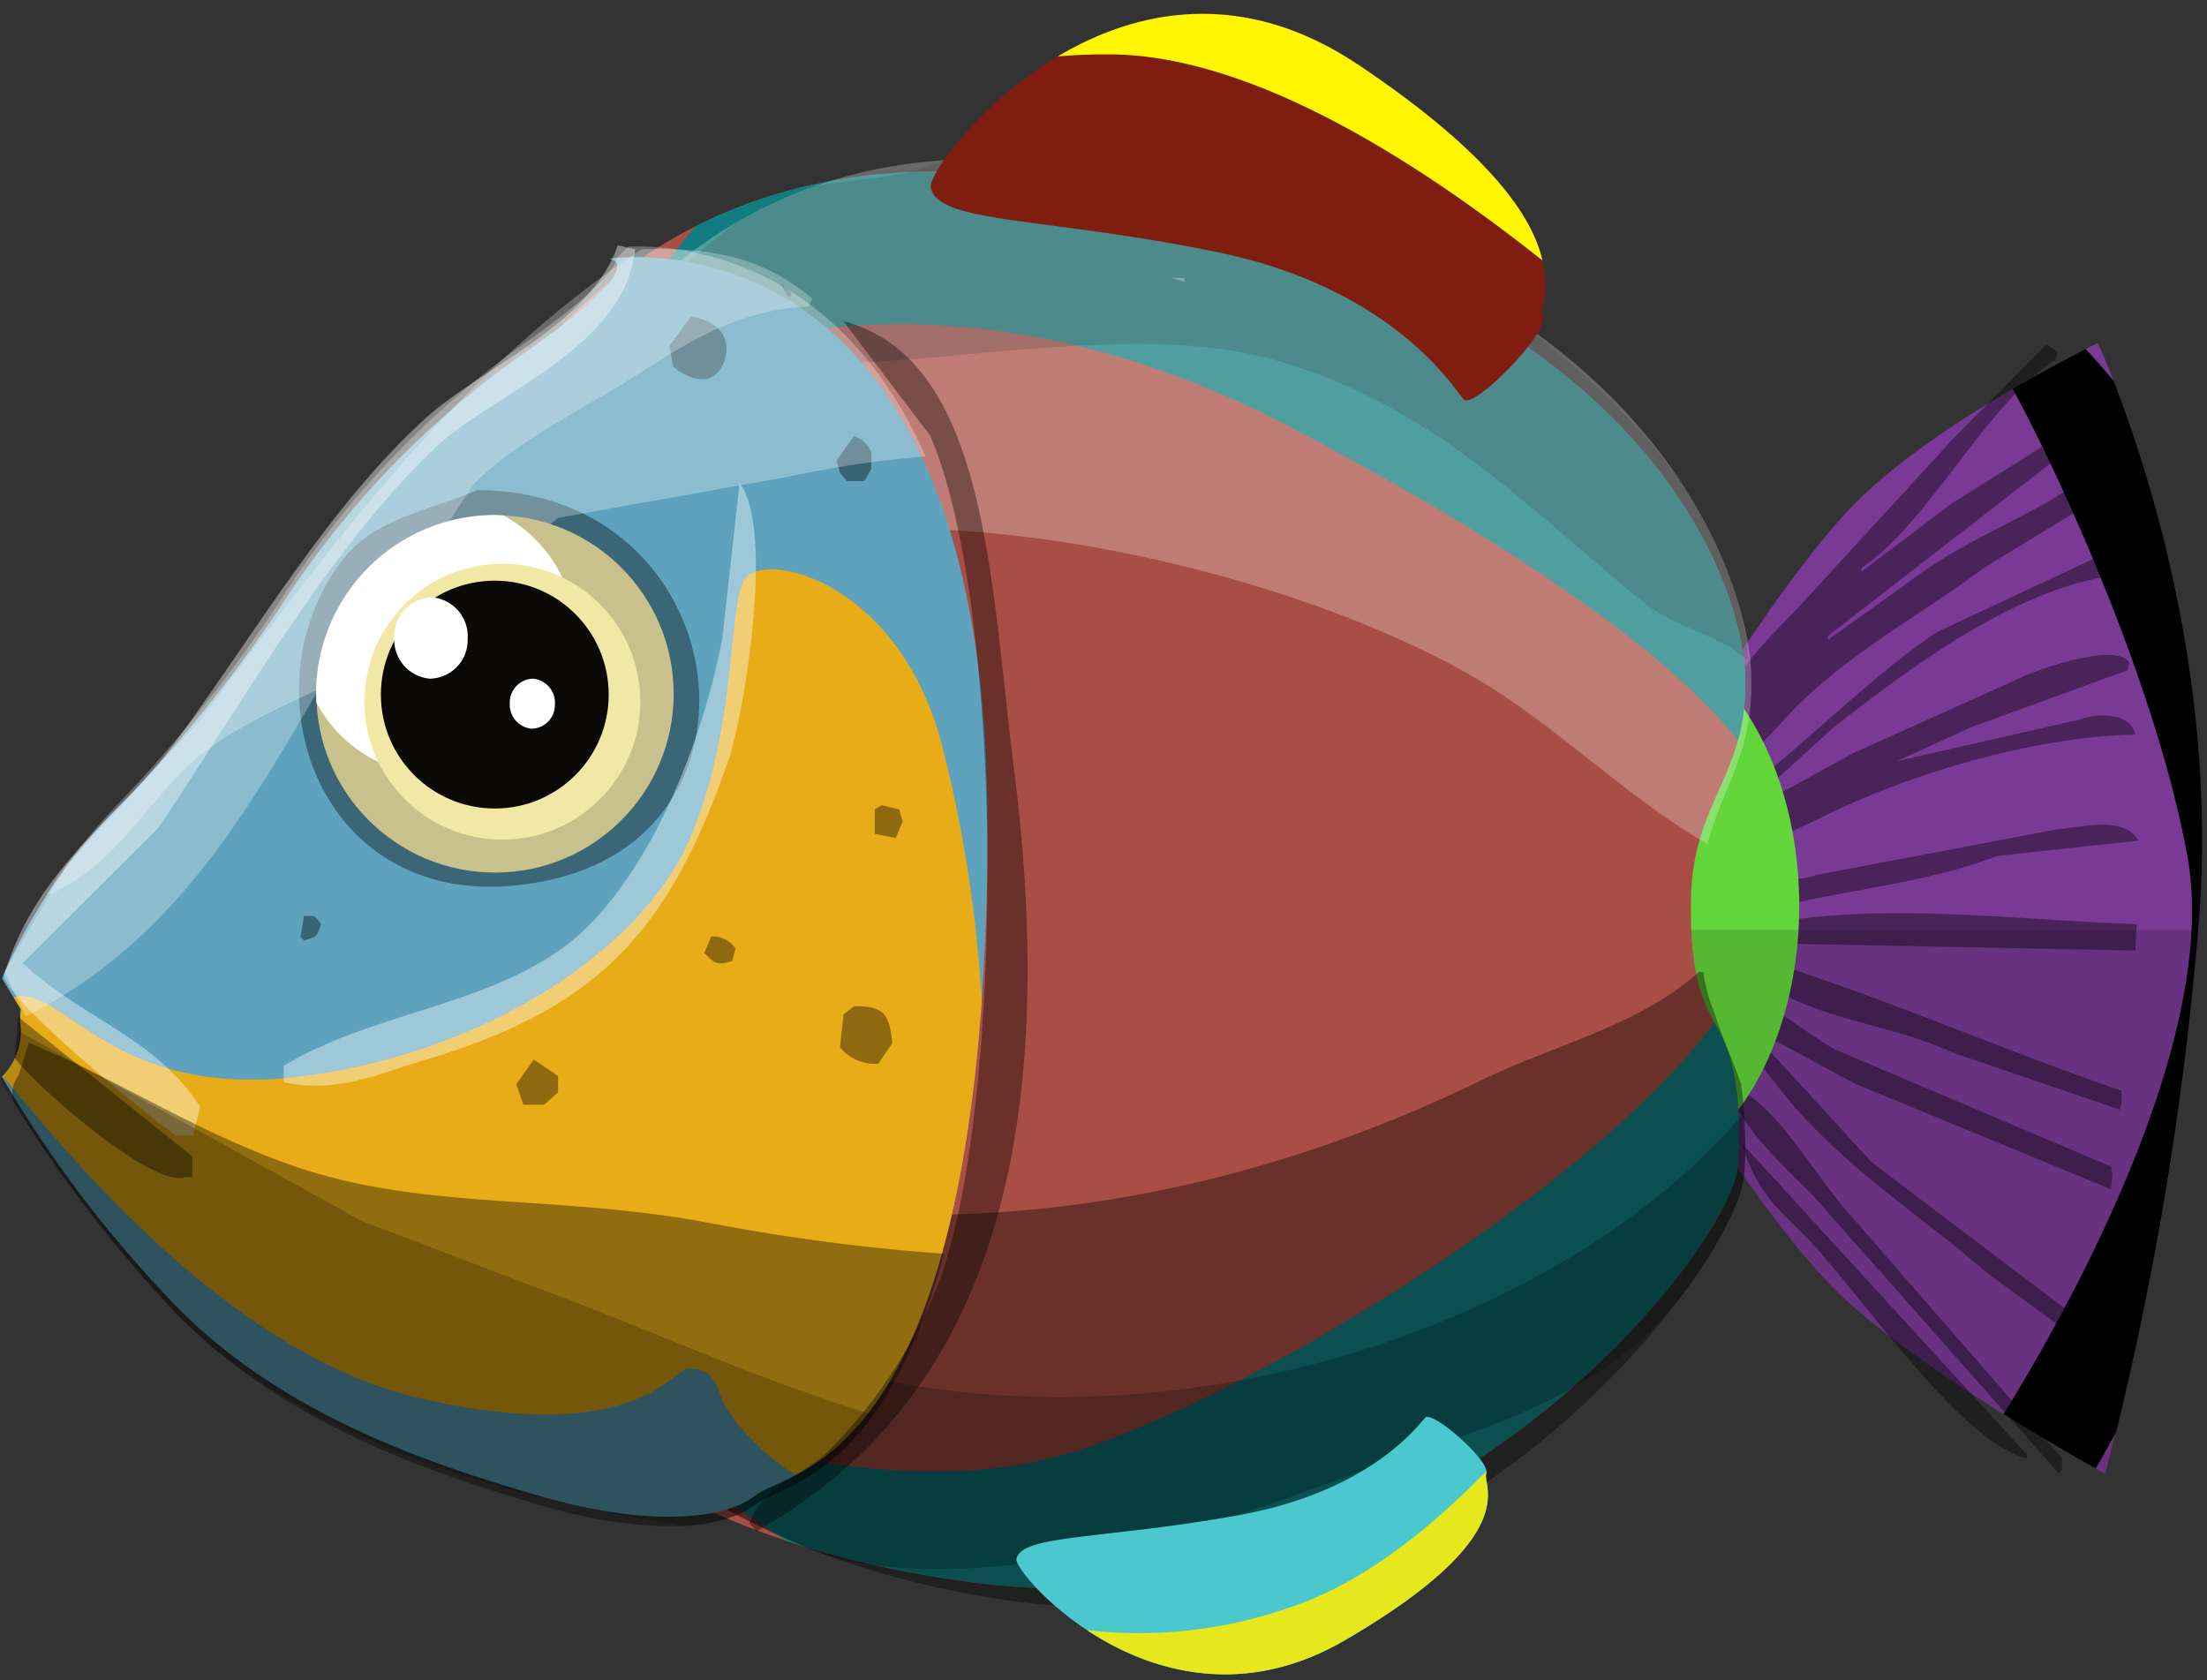 <?xml version="1.0" encoding="utf-8"?>
<svg xmlns="http://www.w3.org/2000/svg" id="corvina10xb2f72c67472514524bb2bad4268b280e" viewBox="0 0 155 118">
            <rect x="0" y="0" width="155" height="118" fill="#333333" stroke="none"/>
            <svg height="118" id="Common-Baby" viewBox="0 0 155 118" width="155">
<defs>
    <style>
      .cls-1 {
        fill: #3aa2a5;
      }

      .cls-1, .cls-10, .cls-11, .cls-12, .cls-13, .cls-14, .cls-15, .cls-16, .cls-17, .cls-18, .cls-2, .cls-20, .cls-3, .cls-4, .cls-5, .cls-6, .cls-7, .cls-8, .cls-9 {
        fill-rule: evenodd;
      }

      .cls-14, .cls-2 {
        fill-opacity: 0.4;
      }

      .cls-3 {
        fill: #61d53a;
      }

      .cls-4 {
        fill-opacity: 0.14;
      }

      .cls-6 {
        fill: #117d80;
      }

      .cls-7 {
        fill-opacity: 0.37;
      }

      .cls-8 {
        fill-opacity: 0.23;
      }

      .cls-14, .cls-16, .cls-18, .cls-20, .cls-9 {
        fill: #fff;
      }

      .cls-9 {
        fill-opacity: 0.26;
      }

      .cls-10 {
        fill: #fff500;
      }

      .cls-11 {
        fill: #4bc8ce;
      }

      .cls-12 {
        fill: #fff601;
      }

      .cls-13 {
        fill: #2cb1b5;
      }

      .cls-15 {
        fill-opacity: 0.39;
      }

      .cls-16 {
        fill-opacity: 0.27;
      }

      .cls-17 {
        fill-opacity: 0.2;
      }

      .cls-18 {
        fill-opacity: 0.28;
      }

      .cls-19 {
        fill: #c9c18b;
      }

      .cls-21 {
        fill: #f2e8a6;
      }

      .cls-22 {
        fill: #0a0907;
      }
    </style>
  </defs>
  <g data-name="Baby Tail" id="Baby_Tail">
    <path class="cls-1 corvina-tail-0" d="M116.259,55.375s8.268-14.209,14.059-20.052,17.011-11.229,17.011-11.229,8.813,18.709,7.116,40.5a218.647,218.647,0,0,1-6.6,38.9s-13.6-7.378-19.267-13.234-13.191-18.447-13.191-18.447a47.9,47.9,0,0,1-.868-10.026C114.594,55.952,116.259,55.375,116.259,55.375Z" id="tail"/>
    <path class="cls-2" d="M143.735,24.181l0.752,0.532q-0.054.266-.107,0.532c-4.895,3.1-8.944,11.534-13.641,14.636v0.266l6.337-4.79,8.915-5.588q0.107,0.532.215,1.064l-17.83,13.838v0.266l5.585-3.992c3.193-2.436,6.238-3.691,9.667-5.588,1.013-.561,2.6-1.9,3.652-1.331v0.8l-0.108.266-7.84,4.79c-4.436,3.329-8.926,5.624-13,9.58-1.6,1.559-5.92,7.07-6.659,3.992v-0.8c1.089-4.87,4.839-8.044,6.981-10.379L137.4,30.567Zm3.652,14.9c0.748-.084.9-0.093,1.074,1.331-6.794.951-13.793,6.066-19.655,10.645l-6.444,5.855v0.266l7.733-4.258L141.909,47.6c1.241-.612,6.794-2.534,7.626-1.064q-0.054.266-.107,0.532l-10.956,3.992-5.262,2.4L146.1,50.526c1.029-.427,3.546-0.555,3.867,1.064-6.927.119-15.8,2.687-22.126,5.855-1.323.662-7.024,3.37-7.733,2.129a3.1,3.1,0,0,1,1.826-1.863,2.75,2.75,0,0,1,.107-1.863c4.451-3.28,9.1-8.144,13.963-11.443ZM127.732,45.2h0Zm16.755,13.04c1.562-.1,4.726-1.014,5.693.8L140.3,60.107c-6.165,2.345-12.771,2.45-18.581,4.524,0.631-3.368,4.159-2.5,5.907-3.193Zm5.585,6.653q-0.054.931-.107,1.863l-27.281-.532c0.036-.355.071-0.71,0.107-1.064C131.352,63.186,141.317,64.623,150.072,64.9Zm-27.6,2.129c8.68,2.507,17.6,6.532,26.529,9.58v0.8q-0.054.266-.107,0.532l-11.707-3.992c-5.12-2.348-10.385-2.2-14.93-6.121V67.558Zm-1.5,2.927c2.945-.113,5.345,2.28,7.841,3.726l19.44,8.25,0.108,0.532-0.108,1.064L130.2,76.074l-6.874-3.726,0.108,0.532,8.055,8.782,15.144,11.443a3.36,3.36,0,0,1-.215,1.331l-6.874-5.056c-4.579-3.94-9.014-6.723-13.1-11.177C125.13,76.773,121.37,72,120.965,69.953Zm0.645,6.387c2.96,0.853,5.86,6.3,8.377,9.048l14.822,17.031v0.8l-0.215.266L127.41,84.057C126.251,82.8,121.553,78.708,121.61,76.34Zm0.752,3.992,19.977,21.822v0.266c-4.538-1.072-11.182-10.851-15.144-15.168C125.489,85.392,123.337,83.983,122.362,80.332Z" data-name="Color Fill 1" id="Color_Fill_1"/>
    <path class="cls-3 corvina-tail2" d="M120.5,79.8c-2.911-4.3-5.112-7.979-5.112-7.979a47.9,47.9,0,0,1-.868-10.026c0.071-5.84,1.736-6.416,1.736-6.416s1.981-3.4,4.676-7.554c3.287,3.531,5.429,9.276,5.429,15.774C126.364,70.371,124.03,76.316,120.5,79.8Z" id="tail2"/>
    <path class="cls-4" d="M114.6,65.313h39.786a218.719,218.719,0,0,1-6.537,38.186s-13.6-7.378-19.267-13.234-13.191-18.447-13.191-18.447A43.945,43.945,0,0,1,114.6,65.313Z"/>
    <path class="cls-5" d="M141.354,27.309c2.209-1.288,4.095-2.271,5.127-2.794,0.458,0.489,1.135,1.24,1.958,2.225,2.312,5.9,7.323,20.944,6.006,37.858a226.149,226.149,0,0,1-5.826,35.976c-0.668,1.237-1.169,2.1-1.437,2.555-1.133-.632-3.6-2.034-6.465-3.818,4.405-7.119,15.256-26.312,12.9-39.213C151.5,48.482,144.953,33.924,141.354,27.309Z"/>
  </g>
  <g data-name="Baby Body" id="Baby_Body">
    <path class="cls-1 corvina-body" d="M24.8,74.333C21.768,55.784,29.621,7.243,72.03,12.425s50.281,27.9,50.535,34.988-3.717,8.774-3.809,15.818c-0.145,11.124,3.873,6.409,3.3,18.545-0.274,5.823-21.839,33.466-53.582,29.375S26.939,87.458,24.8,74.333Z" id="body"/>
    <path class="cls-6" d="M46.329,99.772s13.864,5.427,26.393,2.89c11.337-2.3,38.37-18.261,47.683-30.843,0.972,1.83,1.956,3.532,1.653,9.957-0.274,5.823-21.839,33.466-53.582,29.375A70.79,70.79,0,0,1,55.219,108.2a42.144,42.144,0,0,1-9.114-7.608A2.9,2.9,0,0,0,46.329,99.772Zm25.7-87.347c42.409,5.182,50.281,27.9,50.535,34.988a14.82,14.82,0,0,1-.517,4.612c-2.284-3.041-9.616-10.619-31.547-22.093-25.8-13.5-45.155-4.2-49.215-1.916a49.421,49.421,0,0,1,7.577-12.129C55.091,12.738,62.728,11.288,72.03,12.425Z" data-name="Baby Shape 35" id="Baby_Shape_35"/>
    <g id="tone">
      <path class="cls-7" d="M122.507,82.444c-0.262,5.952-20.846,34.208-51.146,30.026C45.786,108.941,35.139,94.115,31.21,81.509c4.465,0.583,9.122.545,14.276,1.7,21.538,4.809,41.347,1.035,58.573-7.354,5.1-2.486,11.037-3.8,15.264-7.6h0.3a11.984,11.984,0,0,0,.809,2.943c0.51,1.648,1.256,3.225,1.841,4.919A30.136,30.136,0,0,1,122.507,82.444Z" data-name="Color Fill 2" id="Color_Fill_2"/>
      <path class="cls-8" d="M32.568,85.254l7.159,3.2c5.137,2.389,10.361,5.077,15.974,6.864,24.321,7.737,53.251-1.429,66.56-16.913h0.178v0.735c0.053,0.3.091,0.6,0.119,0.887,0,0.726-.012,1.519-0.051,2.41a10.489,10.489,0,0,1-.2,1.075,24.412,24.412,0,0,1-3.6,6.664l-0.174.239c-6.038,8.361-15.614,10.1-25.2,13.727-8.021,3.034-23.648,8.038-34.878,5.222-0.982-.354-1.925-0.734-2.845-1.128l-3.756-1.8A41.584,41.584,0,0,1,32.568,85.254Zm82.948-42.885c-8.272-6.7-15.024-14.1-26.269-17.158-13.933-3.786-34.787,4.369-45.971-2.451l0.062-.171c0.179-.2.358-0.406,0.541-0.6,2.657-1.8,5.1-4.387,7.921-6.412a31.492,31.492,0,0,1,5.444-2.506c2.972-.566,6.5-0.527,8.981-1.808a43.031,43.031,0,0,1,8.53.3c11.949,1.564,21.024,4.689,27.889,8.5A53.266,53.266,0,0,1,114.1,29.132a43.008,43.008,0,0,1,4.08,4.9,32.192,32.192,0,0,1,3.874,8.17,25.531,25.531,0,0,1,.744,4.089h-0.178C120.605,44.525,117.581,44.04,115.516,42.369Z" data-name="Color Fill 3" id="Color_Fill_3"/>
      <path class="cls-9" d="M103.721,47.677C91.2,40.328,66.668,34.135,49.408,38.608L37.694,41.059l-6.156,5.8c4.733-19.305,17.119-38.716,43.218-35.3,40.48,5.3,47.994,28.516,48.237,35.764,0.187,5.581-2.013,7.893-3.077,11.945C114.493,56.211,109.332,50.971,103.721,47.677Z" data-name="Color Fill 9" id="Color_Fill_9"/>
    </g>
    <g id="spots">
                            </g>
  </g>
  <g data-name="Baby Fin Bottom" id="Baby_Fin_Bottom">
    <path class="cls-11 corvina-fin_bottom-0" d="M65.362,13.131C65.094,11.579,78.82-6.57,95.414,4.559S107.937,20.9,108.36,22.17s-4.916,6.643-5.572,5.878-4.948-7.788-17.21-10.322S65.811,15.745,65.362,13.131Z" id="fin"/>
    <path class="cls-12 corvina-fin_bottom-1" d="M78.063,3.818c-1.344-.014-2.593.041-3.772,0.141,5.454-3.252,12.937-4.89,21.123.6,9.57,6.418,12.262,10.865,12.912,13.726C100.146,11.8,88.286,3.921,78.063,3.818Z" id="fin2"/>
  </g>
  <g data-name="Baby Fin Top" id="Baby_Fin_Top">
    <path class="cls-11 corvina-fin_top-0" d="M71.382,109.491c-0.2,1.033,10.328,13.119,23.064,5.708s9.611-10.881,9.936-11.727-3.773-4.424-4.277-3.915-3.8,5.186-13.207,6.874S71.727,107.75,71.382,109.491Z" data-name="fin" id="fin-2"/>
    <path class="cls-12 corvina-fin_top-1" d="M104.39,103.318a0.368,0.368,0,0,1-.009.154c-0.325.846,2.8,4.317-9.936,11.727-7.292,4.243-13.858,2.093-18.1-.713a31.894,31.894,0,0,0,14.1-1.549C95.39,111.34,100.139,107.675,104.39,103.318Z" data-name="fin2" id="fin2-2"/>
  </g>
  <g data-name="Baby Head" id="Baby_Head">
    <path class="cls-11 corvina-head-0" d="M0.137,68.723A38.964,38.964,0,0,1,8.784,56.2,99.713,99.713,0,0,0,20.423,41.507,64.642,64.642,0,0,1,36.386,25.091c9.851-6.8,6.374-6.912,6.374-6.912s26.75-4.383,26.6,40.176S55.5,103.1,53.07,105.011s-8.223,2.109-15.353,0S19.3,99.4,11.444,90.755A84.436,84.436,0,0,1,.137,75.635s1.625-1.679,1.33-3.456a5.1,5.1,0,0,1,0-1.3" id="head"/>
    <path class="cls-13 corvina-head-1" d="M66.078,52.022a94.932,94.932,0,0,1,2.87,18.266c-1.778,24.975-8.833,31.051-13.039,33.3-1.539-.793-4.591-3.625-5.231-5.421-0.761-2.138-1.4-1.963-2.369-2.051s-3.609,5.624-18.953,2.051c-15.274-3.557-28.241-22-29.2-22.544a4.658,4.658,0,0,0,1.313-3.438,5.1,5.1,0,0,1,0-1.3l-0.526-.854a2.97,2.97,0,0,1,.38-0.064c3.484-.248,6.909,7.222,19.743,5.639S44.86,66.856,48.31,59.2s2.79-16.341,3.948-18.456S62.9,40.544,66.078,52.022Z" id="head2"/>
    <g data-name="tone" id="tone-2">
      <path class="cls-7" d="M33.536,34.424c17.735,0.021,21.411,23.545,5.357,27.308-16.181,3.793-22.171-13.154-14.731-22.54C26.333,36.452,29.97,35.894,33.536,34.424Zm-32.245,37,12.222,9.8v1.441H13.024c-2.245.876-10.66-6.5-11.977-8.356Z" data-name="Color Fill 4" id="Color_Fill_4"/>
      <path class="cls-14" d="M43.388,17.222l1.222,0.288C43.916,24.438,34.537,27.7,30.678,31.34c-7.505,7.08-13.556,17.872-19.555,26.8L1.589,67.643c4.092,3.846,9.312,5.177,12.466,10.084l-0.489,2.017H12.345C10.355,78.326-.858,69.284.367,68.22c2.339-7.443,7.994-10.707,11.978-16.135,5.6-7.635,10.776-16.589,17.6-22.762C33.762,25.869,41.546,22.755,43.388,17.222Zm8.555,16.711c2.514,3.275.231,16.487-.733,19.3C46.885,65.87,41.64,70.981,29.455,74.558c-2.787.818-5.836,2.284-9.533,1.441V74.847c6.144-3.665,13.544-4.1,19.311-8.067,5.586-3.839,9.848-13.425,11.489-21.9Z" data-name="Color Fill 5" id="Color_Fill_5"/>
      <path class="cls-7" d="M54.831,19.959l0.733,0.576v0.288H55.32Zm4.4,2.593c10.115,2.669,10.307,18.206,11.978,31.406,3.454,27.286-2.381,44.754-18.089,53.592l-0.489-.577,0.244-.576c1.08-2.063,3.52-2.866,5.133-4.322a34.793,34.793,0,0,0,8.066-12.389c4.46-12.627,4.515-46.809-.733-59.066Z" data-name="Color Fill 7" id="Color_Fill_7"/>
      <path class="cls-15" d="M48.483,22.264c1.26,0.051,2.955.986,2.444,2.881-0.594,2.206-2.549,1.56-3.667.576l-0.244-1.441Zm11.489,8.356a1.951,1.951,0,0,1,1.222,1.152v1.152l-0.489.864H59.483l-0.489-.576-0.244-.864Zm1.956,25.931,1.222,0.288L63.394,57.7l-0.489,1.153-1.467-.288V56.839ZM35.773,59.432a1.611,1.611,0,0,1,1.222.864l-0.489.864H36.261C35.174,60.431,35.347,60.615,35.773,59.432Zm-14.422,4.9h0.733l0.489,0.576c-0.447,1-.206.774-1.222,1.153l-0.244-.288Zm28.6,1.441a1.9,1.9,0,0,1,1.711.864l-0.244.864c-1.157.313-1.194,0.167-1.956-.576Zm10.022,4.9c2.017-.045,2.512.48,2.689,2.593L61.683,74.7a3.12,3.12,0,0,1-2.689-1.153l0.244-2.3ZM37.484,74.414l1.711,1.153v1.152l-0.978.864H36.75l-0.489-1.441Z" data-name="Color Fill 8" id="Color_Fill_8"/>
      <path class="cls-16" d="M45.061,17.5c5.549-.193,8.912.907,11.978,3.457l-0.244.576c-5.116.187-8.809,2.731-12.222,4.9-4,2.543-7.914,4.283-11.244,7.491l-4.4,6.627-3.667,2.881C18.519,54.916,13.349,65.62,1.8,71.376L0.329,68.206l4.4-7.491,9.289-10.084C23.529,37.984,32.082,26.117,45.061,17.5Zm37.155,2.017h0.978V19.8Z" data-name="Color Fill 10" id="Color_Fill_10"/>
      <path class="cls-7" d="M49.939,85.908A140.779,140.779,0,0,0,66.307,88.05c-4.246,15.729-11.5,16.232-13.212,17.593-2.439,1.944-8.245,2.142-15.394,0s-18.467-5.7-26.341-14.483A95.416,95.416,0,0,1,.966,77.424a2.037,2.037,0,0,1,.33-1.889l0.733-2.3c6.3,2.592,11.691,6.255,18.577,8.644C29.779,85.056,39.056,83.834,49.939,85.908Z" data-name="Color Fill 2" id="Color_Fill_2-2"/>
      <path class="cls-17" d="M53.1,105.642a9.512,9.512,0,0,1-5.555,1.519l-0.157-.1C35,105.141,24.4,101.566,15.883,95.393a36.606,36.606,0,0,1-4.523-4.234A85.753,85.753,0,0,1,.024,75.8a5.059,5.059,0,0,0,1.363-3.215l0.042-.1L25.384,85.737l16.622,6.339c6.251,2.481,12.6,5.234,19.32,7.29C57.807,104.212,54.229,104.739,53.1,105.642Z" data-name="Color Fill 3" id="Color_Fill_3-2"/>
      <path class="cls-18" d="M65.015,32.056a73.868,73.868,0,0,0-9.676,1.431L39.206,36.368,28.451,45.012c-4.258,3.068-9.184,4.321-13.689,7.491-4.1,2.882-6.253,8.308-11.489,10.373q0.306-.553.632-1.078a45.241,45.241,0,0,1,4.787-5.751,101.155,101.155,0,0,0,11.67-14.922,65.342,65.342,0,0,1,16-16.678c5.412-3.783,6.809-5.526,6.968-6.331q0.413-.4.819-0.8C48,17.2,58.851,18.181,65.015,32.056Z" data-name="Color Fill 9" id="Color_Fill_9-2"/>
    </g>
  </g>
  <g id="Eye">
    <circle class="cls-19" cx="34.766" cy="48.734" r="12.547"/>
    <path class="cls-20" d="M30.753,54.462a9.68,9.68,0,0,1-8.523-5.1c-0.01-.207-0.031-0.411-0.031-0.62A12.56,12.56,0,0,1,34.74,36.169c0.209,0,.412.021,0.618,0.031A9.72,9.72,0,0,1,30.753,54.462Z"/>
    <circle class="cls-21" cx="35.281" cy="49.281" r="9.688"/>
    <circle class="cls-22" cx="34.75" cy="48.781" r="8"/>
    <path class="cls-20" d="M30.344,41.95a2.749,2.749,0,0,1,2.5,2.944,2.707,2.707,0,0,1-2.652,2.77,2.749,2.749,0,0,1-2.5-2.944A2.708,2.708,0,0,1,30.344,41.95Z"/>
    <path class="cls-20" d="M37.436,47.665a1.691,1.691,0,0,1,1.535,1.81,1.665,1.665,0,0,1-1.631,1.7,1.691,1.691,0,0,1-1.535-1.81A1.665,1.665,0,0,1,37.436,47.665Z"/>
  </g>
</svg>
        <svg id="marks">
</svg>    <svg>
        <style>
                             .corvina-head-0{
                     fill:#5EA2BD;
                 }                 .corvina-head-1{
                     fill:#E8AC18;
                 }                 .corvina-body{
                     fill:#A84E44;
                 }                 .corvina-tail-0{
                     fill:#793A96;
                 }                 .corvina-tail-1{
                     fill:#A152BC;
                 }                 .corvina-spots{
                     fill:#E8AC18;
                 }                 .corvina-lines{
                     fill:#000000;
                 }                 .corvina-fin_side{
                     fill:#C37134;
                 }                 .corvina-fin_top-0{
                     fill:#4BC8CE;
                 }                 .corvina-fin_top-1{
                     fill:#E6E71D;
                 }                 .corvina-fin_bottom-0{
                     fill:#7F1E10;
                 }                 .corvina-fin_bottom-1{
                     fill:#FFF601;
                 }
        </style>
    </svg>
</svg>